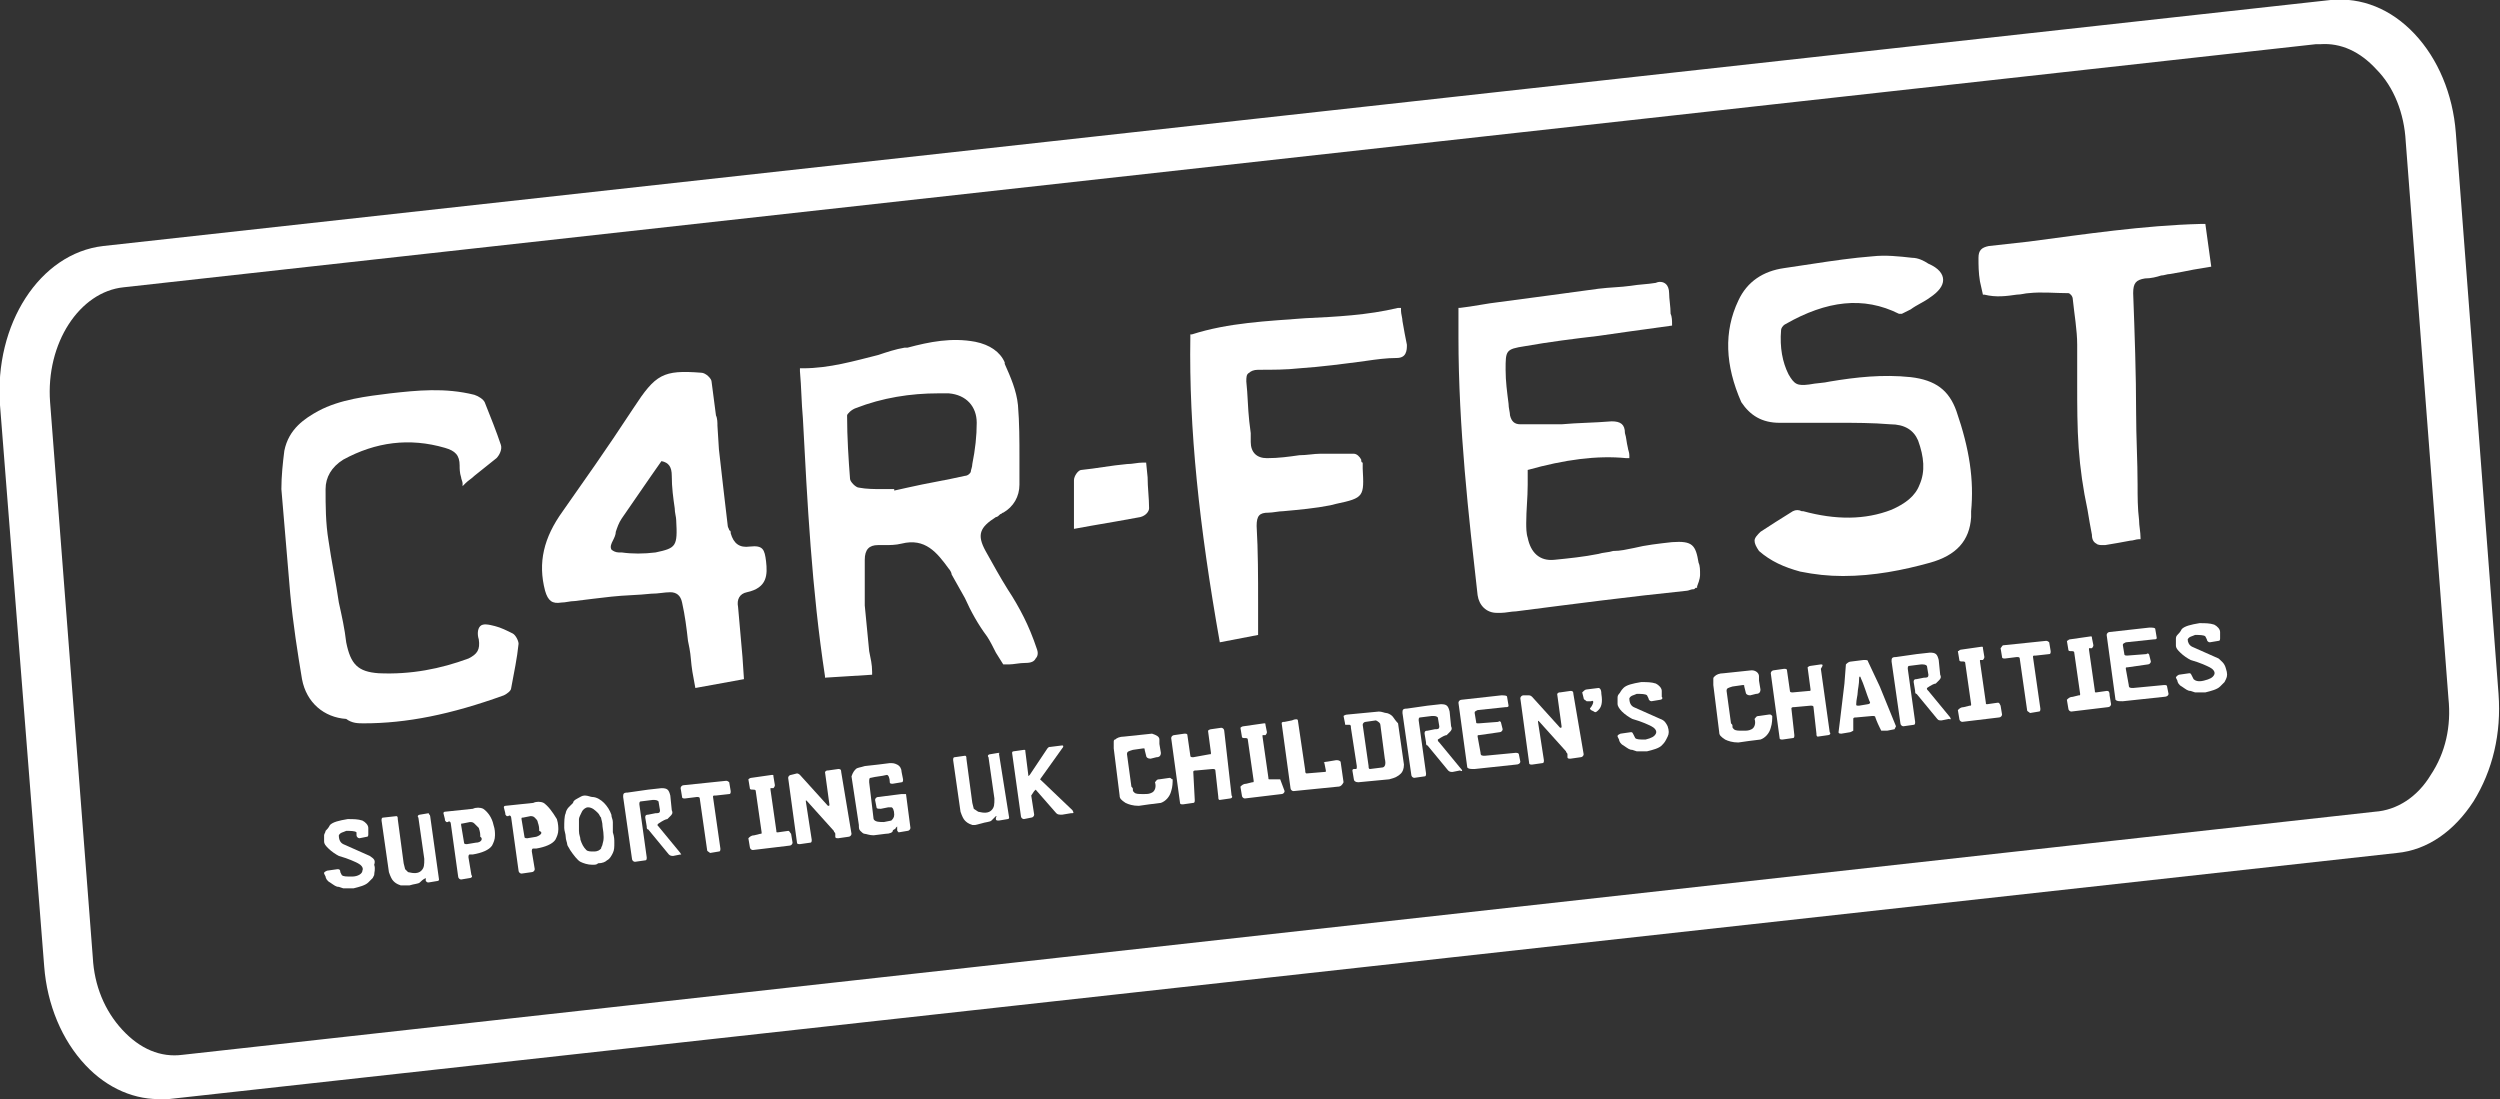 <?xml version="1.0" encoding="utf-8"?>
<!-- Generator: Adobe Illustrator 27.1.1, SVG Export Plug-In . SVG Version: 6.00 Build 0)  -->
<svg version="1.1" id="Layer_1" xmlns="http://www.w3.org/2000/svg" xmlns:xlink="http://www.w3.org/1999/xlink" x="0px" y="0px"
	 viewBox="0 0 169.7 74.6" style="enable-background:new 0 0 169.7 74.6;" xml:space="preserve">
<rect x="0" y="0" width="169.7" height="74.6" fill="#333333" stroke="none"/>
<style type="text/css">
	.st0{fill:#FFFFFF;}
</style>
<g>
	<path class="st0" d="M169.6,47.1L166.7,9c-0.2-2.6-1.2-5-2.8-6.7s-3.6-2.5-5.7-2.3L7,16.7C2.7,17.2-0.4,22,0,27.5l3,38.1
		c0.2,2.6,1.2,5,2.8,6.7c1.5,1.6,3.4,2.4,5.3,2.3c0.1,0,0.3,0,0.4,0l151.2-16.7c2.1-0.2,3.9-1.5,5.2-3.5
		C169.2,52.3,169.8,49.8,169.6,47.1L169.6,47.1z M165,52.6c-0.9,1.5-2.3,2.4-3.8,2.5L12.4,71.6c-1.5,0.2-2.9-0.4-4.1-1.7
		s-1.9-3-2-4.9L3.4,27.3c-0.3-4,2-7.5,5-7.8L157.2,3c0.1,0,0.2,0,0.3,0c1.4-0.1,2.7,0.5,3.8,1.7c1.2,1.2,1.9,3,2,4.9l2.9,37.8
		C166.4,49.3,166,51.1,165,52.6L165,52.6z"/>
	<path class="st0" d="M67,43.2c0.2,0.3,0.4,0.7,0.6,1.1l0.5,0.8h0.1c0.1,0,0.2,0,0.3,0c0.3,0,0.7-0.1,1.1-0.1s0.6-0.1,0.7-0.3
		c0.1-0.1,0.2-0.3,0.1-0.6c-0.3-0.9-0.6-1.6-0.9-2.2s-0.7-1.3-1.1-1.9c-0.5-0.8-1-1.7-1.5-2.6c-0.6-1.1-0.4-1.6,0.7-2.3
		c0.1,0,0.2-0.1,0.3-0.2c0.1,0,0.1-0.1,0.2-0.1c0.7-0.4,1.1-1.1,1.1-1.9c0-0.6,0-1.2,0-1.8c0-1.2,0-2.4-0.1-3.6
		c-0.1-1-0.5-1.9-0.9-2.8v-0.1c-0.3-0.7-1-1.2-2-1.4c-1.6-0.3-3.1,0-4.6,0.4h-0.2c-0.6,0.1-1.2,0.3-1.8,0.5C58,24.5,56.3,25,54.5,25
		h-0.2v0.2c0.1,1.1,0.1,2.1,0.2,3.2c0.3,5.7,0.6,11.6,1.5,17.5V46l3.2-0.2v-0.2c0-0.5-0.1-0.9-0.2-1.4c-0.1-1.1-0.2-2.1-0.3-3.1
		c0-0.7,0-1.4,0-2c0-0.4,0-0.8,0-1.1c0-0.7,0.3-1,0.9-1c0.2,0,0.3,0,0.5,0c0.3,0,0.7,0,1.1-0.1c1.6-0.4,2.4,0.6,3.2,1.7
		c0.1,0.1,0.2,0.3,0.2,0.4l0.9,1.6C65.9,41.5,66.4,42.4,67,43.2L67,43.2z M66.3,28.7c0,0.9-0.1,1.8-0.3,2.8c0,0.2-0.1,0.4-0.1,0.5
		s-0.2,0.3-0.4,0.3c-1.3,0.3-2.6,0.5-3.9,0.8l-0.9,0.2v-0.1h-0.1c-0.2,0-0.5,0-0.7,0c-0.5,0-1.1,0-1.6-0.1c-0.2,0-0.6-0.4-0.6-0.6
		c-0.1-1.3-0.2-2.8-0.2-4.3c0-0.1,0.3-0.4,0.6-0.5c1.8-0.7,3.7-1,5.6-1c0.2,0,0.5,0,0.7,0C65.6,26.8,66.3,27.6,66.3,28.7L66.3,28.7z
		"/>
	<path class="st0" d="M120.8,28.7L120.8,28.7c0.9,0,1.8,0,2.7,0c0.4,0,0.9,0,1.3,0c1.1,0,2.3,0,3.5,0.1c1,0,1.6,0.4,1.9,1.1
		c0.4,1.1,0.5,2.1,0.1,3c-0.3,0.8-1,1.3-1.9,1.7c-1.8,0.7-3.8,0.7-6,0.1h-0.1c-0.2-0.1-0.4-0.1-0.6,0c-0.8,0.5-1.6,1-2.2,1.4
		c-0.2,0.2-0.4,0.4-0.4,0.6s0.1,0.4,0.3,0.7c0.8,0.7,1.7,1.1,2.8,1.4c1,0.2,1.9,0.3,2.9,0.3c2.1,0,4.1-0.4,5.9-0.9
		c1.8-0.5,2.7-1.5,2.8-3.1c0-0.1,0-0.2,0-0.2v-0.2c0.2-2.1-0.1-4.2-1-6.8c-0.5-1.4-1.4-2.1-3.1-2.3c-1.9-0.2-3.7,0-5.5,0.3
		c-0.4,0.1-0.9,0.1-1.4,0.2c-0.8,0.1-1,0-1.4-0.7c-0.4-0.8-0.6-1.8-0.5-3c0-0.1,0.1-0.3,0.3-0.4c2.8-1.6,5.3-1.9,7.7-0.7h0.1h0.1
		c0.2-0.1,0.4-0.2,0.6-0.3c0.4-0.3,0.9-0.5,1.3-0.8c0.6-0.4,0.9-0.8,0.9-1.2s-0.3-0.8-1-1.1c-0.3-0.2-0.7-0.4-1.1-0.4l0,0
		c-0.9-0.1-1.8-0.2-2.7-0.1c-1.3,0.1-2.7,0.3-4,0.5c-0.7,0.1-1.3,0.2-2,0.3c-1.4,0.2-2.5,0.9-3.1,2.2c-1,2.1-0.9,4.4,0.2,6.9
		C118.8,28.2,119.6,28.7,120.8,28.7L120.8,28.7z"/>
	<path class="st0" d="M115.4,39c0-0.3,0-0.6-0.1-0.8c-0.2-1.2-0.4-1.5-1.8-1.4c-0.9,0.1-1.8,0.2-2.6,0.4c-0.5,0.1-0.9,0.2-1.4,0.2
		c-0.3,0.1-0.7,0.1-1,0.2c-1,0.2-2,0.3-3,0.4s-1.6-0.5-1.8-1.5c-0.1-0.3-0.1-0.7-0.1-1c0-0.9,0.1-1.7,0.1-2.6v-1
		c2.5-0.7,4.7-1,6.7-0.8h0.2v-0.2c0-0.2-0.1-0.4-0.1-0.5c-0.1-0.4-0.1-0.7-0.2-1c0-0.6-0.3-0.8-0.9-0.8c-1.2,0.1-2.3,0.1-3.4,0.2
		c-0.6,0-1.2,0-1.8,0c-0.3,0-0.7,0-1,0c-0.4,0-0.6-0.2-0.7-0.6c0-0.2-0.1-0.5-0.1-0.8c-0.1-0.8-0.2-1.5-0.2-2.3c0-1.3,0-1.4,1.3-1.6
		c1.7-0.3,3.3-0.5,5-0.7c0.7-0.1,1.4-0.2,2.1-0.3l2.9-0.4V22c0-0.2,0-0.5-0.1-0.7c0-0.5-0.1-1-0.1-1.4c0-0.3-0.1-0.5-0.2-0.6
		c-0.2-0.2-0.5-0.2-0.7-0.1c-0.6,0.1-1.1,0.1-1.7,0.2c-0.7,0.1-1.4,0.1-2.2,0.2c-2.2,0.3-4.4,0.6-6.7,0.9c-0.9,0.1-1.8,0.3-2.7,0.4
		H99V21c0,0.2,0,0.4,0,0.6c0,0.4,0,0.8,0,1.3c0,6.1,0.7,12.2,1.3,17.5c0.1,0.7,0.6,1.2,1.3,1.2h0.1h0.2c0.3,0,0.7-0.1,1-0.1
		c3.9-0.5,7.7-1,11.6-1.4c0.1,0,0.3-0.1,0.4-0.1s0.1,0,0.2-0.1h0.1v-0.1C115.4,39.3,115.4,39.1,115.4,39L115.4,39z"/>
	<path class="st0" d="M50.7,40.2c1.4-0.3,1.4-1.2,1.3-2.1c-0.1-0.8-0.2-1.1-1.1-1c-0.7,0.1-1.1-0.2-1.3-0.9c0-0.1,0-0.2-0.1-0.2
		c0-0.1-0.1-0.2-0.1-0.3c-0.2-1.7-0.4-3.4-0.6-5.2l-0.1-1.6c0-0.2,0-0.5-0.1-0.7c-0.1-0.8-0.2-1.5-0.3-2.3c0-0.2-0.4-0.6-0.7-0.6
		c-2.6-0.2-3.1,0.1-4.6,2.4c-1.9,2.9-3.4,5-4.8,7c-1.3,1.8-1.7,3.5-1.2,5.4c0.2,0.7,0.5,0.9,1.1,0.8c0.3,0,0.6-0.1,0.9-0.1
		c0.8-0.1,1.6-0.2,2.5-0.3c0.9-0.1,1.8-0.1,2.7-0.2c0.5,0,0.9-0.1,1.3-0.1c0.4,0,0.7,0.2,0.8,0.7c0.2,0.9,0.3,1.7,0.4,2.6l0.1,0.5
		c0.1,0.5,0.1,1,0.2,1.6l0.2,1.1l3.3-0.6l-0.1-1.5c-0.1-1.2-0.2-2.2-0.3-3.4C50,40.7,50.2,40.3,50.7,40.2L50.7,40.2z M44.5,37.5
		c-0.8,0.1-1.6,0.1-2.3,0H42c-0.2,0-0.4-0.1-0.5-0.2c-0.1-0.2,0-0.4,0.1-0.6s0.2-0.4,0.2-0.6c0.1-0.3,0.2-0.6,0.4-0.9
		c0.7-1,1.3-1.9,2-2.9c0.2-0.3,0.5-0.7,0.7-1c0.5,0.1,0.7,0.4,0.7,1c0,0.8,0.1,1.5,0.2,2.2c0,0.3,0.1,0.6,0.1,0.8
		C46,37.1,45.9,37.2,44.5,37.5L44.5,37.5z"/>
	<path class="st0" d="M24.7,49.1c2.9,0,5.9-0.6,9.5-1.9c0.2-0.1,0.5-0.3,0.5-0.5c0.2-1.1,0.4-2,0.5-3c0-0.2-0.2-0.6-0.4-0.7
		c-0.4-0.2-0.8-0.4-1.2-0.5s-0.8-0.2-1,0s-0.2,0.6-0.1,0.9c0.1,0.7-0.1,1-0.7,1.3c-1.9,0.7-3.9,1.1-6.1,1c-1.4-0.1-1.9-0.6-2.2-2.1
		c-0.1-0.9-0.3-1.8-0.5-2.7c-0.2-1.4-0.5-2.8-0.7-4.2c-0.2-1.2-0.2-2.4-0.2-3.5c0-0.8,0.4-1.5,1.2-2c2.2-1.2,4.5-1.5,6.9-0.8
		c0.7,0.2,1,0.5,1,1.2c0,0.2,0,0.5,0.1,0.8c0,0.1,0.1,0.3,0.1,0.4V33l0.2-0.2c0.2-0.2,0.4-0.3,0.6-0.5c0.5-0.4,1-0.8,1.5-1.2
		c0.2-0.2,0.4-0.6,0.3-0.9c-0.3-0.9-0.7-1.9-1.1-2.9c-0.1-0.2-0.4-0.4-0.7-0.5c-2-0.5-3.9-0.3-5.7-0.1c-1.6,0.2-3.4,0.4-4.9,1.2
		c-0.9,0.5-2,1.2-2.3,2.7c-0.1,0.8-0.2,1.7-0.2,2.6c0.2,2.4,0.4,4.8,0.6,7.1c0.2,2.1,0.5,4,0.8,5.8c0.3,1.6,1.5,2.6,3,2.7
		C23.9,49.1,24.3,49.1,24.7,49.1L24.7,49.1z"/>
	<path class="st0" d="M82.8,43.6l2.6-0.5V43c0-0.7,0-1.4,0-2.1c0-1.7,0-3.5-0.1-5.2c0-0.7,0.2-0.9,0.8-0.9c0.3,0,0.7-0.1,1-0.1
		c1.1-0.1,2.2-0.2,3.2-0.4l0.4-0.1c1.9-0.4,1.9-0.5,1.8-2.4v-0.3v-0.1l0,0c-0.1,0-0.1-0.1-0.1-0.2c-0.1-0.2-0.3-0.4-0.5-0.4
		c-0.7,0-1.4,0-2.3,0c-0.4,0-0.9,0.1-1.4,0.1c-0.7,0.1-1.4,0.2-2.2,0.2l0,0c-0.7,0-1.1-0.4-1.1-1.1c0-0.1,0-0.2,0-0.3s0-0.2,0-0.3
		l-0.1-0.8c-0.1-0.9-0.1-1.8-0.2-2.7c0-0.3,0-0.5,0.2-0.6c0.1-0.1,0.3-0.2,0.6-0.2c1,0,1.9,0,2.8-0.1c1.5-0.1,3-0.3,4.5-0.5
		c0.7-0.1,1.4-0.2,2.1-0.2c0.3,0,0.5-0.1,0.6-0.3s0.1-0.4,0.1-0.6c-0.1-0.5-0.2-1-0.3-1.6c0-0.2-0.1-0.5-0.1-0.7v-0.2h-0.2
		c-2.1,0.5-4.2,0.6-6.3,0.7c-2.6,0.2-5.2,0.3-7.7,1.1h-0.1v0.2C80.7,29.1,81.4,35.7,82.8,43.6L82.8,43.6L82.8,43.6z"/>
	<path class="st0" d="M134.6,20h0.1c0.8,0.2,1.5,0.1,2.2,0c0.3,0,0.6-0.1,0.8-0.1c0.9-0.1,1.8,0,2.7,0c0.1,0,0.3,0.2,0.3,0.4
		c0.1,1,0.3,2.1,0.3,3.1c0,0.9,0,1.8,0,2.7c0,1.4,0,2.9,0.1,4.3c0.1,1.4,0.3,2.8,0.6,4.2c0.1,0.6,0.2,1.2,0.3,1.7
		c0,0.3,0.1,0.5,0.3,0.6c0.1,0.1,0.3,0.1,0.4,0.1c0.1,0,0.2,0,0.2,0c0.6-0.1,1.2-0.2,1.7-0.3c0.2,0,0.4-0.1,0.6-0.1h0.1v-0.1
		c0-0.4-0.1-0.8-0.1-1.2c-0.1-0.8-0.1-1.6-0.1-2.4c0-1.6-0.1-3.2-0.1-4.9c0-2.6-0.1-5.4-0.2-8.1c0-0.7,0.2-0.9,0.8-1
		c0.4,0,0.8-0.1,1.1-0.2c0.2,0,0.4-0.1,0.6-0.1c0.6-0.1,1.1-0.2,1.6-0.3l1.2-0.2l-0.4-2.9h-0.1c-0.1,0-0.1,0-0.1,0
		c-0.1,0-0.1,0-0.1,0c-3.9,0.1-7.9,0.7-11.7,1.2c-0.9,0.1-1.8,0.2-2.7,0.3c-0.5,0.1-0.7,0.3-0.7,0.8s0,1,0.1,1.6L134.6,20L134.6,20z
		"/>
	<path class="st0" d="M78,34.5c0-0.7-0.1-1.4-0.1-2.1l-0.1-1h-0.2c-0.4,0-0.7,0.1-1.1,0.1c-1.1,0.1-2.1,0.3-3.1,0.4
		c-0.2,0-0.5,0.4-0.5,0.7c0,0.7,0,1.3,0,2.1c0,0.3,0,0.6,0,0.9v0.3l1.1-0.2c1.2-0.2,2.3-0.4,3.4-0.6C77.8,35,78,34.7,78,34.5
		L78,34.5z"/>
	<path class="st0" d="M25.1,58.1l-1.8-0.8C23.1,57.2,23,57,23,56.7c0.1-0.2,0.3-0.2,0.5-0.3c0.3,0,0.6,0,0.7,0.1v0.2
		c0,0.1,0.1,0.2,0.2,0.2l0.5-0.1c0.1,0,0.1-0.1,0.1-0.2v-0.4c0-0.2-0.2-0.4-0.4-0.5c-0.3-0.1-0.6-0.1-1-0.1c-0.6,0.1-1,0.2-1.2,0.4
		c-0.1,0.2-0.2,0.3-0.3,0.4c0,0.1-0.1,0.2-0.1,0.3c0,0.1,0,0.2,0,0.4s0.1,0.3,0.3,0.5c0.2,0.2,0.5,0.4,0.7,0.5
		c0.7,0.2,1.1,0.4,1.3,0.5c0.2,0.1,0.4,0.3,0.3,0.5c0,0.2-0.3,0.4-0.7,0.4c-0.4,0-0.6,0-0.7-0.1l-0.1-0.2c0-0.2-0.1-0.2-0.2-0.2
		l-0.7,0.1C22,59.2,22,59.2,22,59.3l0.1,0.2c0,0.1,0.1,0.3,0.3,0.4c0.3,0.2,0.4,0.3,0.6,0.3l0.3,0.1c0.1,0,0.3,0,0.7,0
		c0.4-0.1,0.8-0.2,1-0.4c0.1-0.1,0.2-0.2,0.3-0.3l0.1-0.2c0-0.2,0.1-0.4,0-0.7C25.5,58.4,25.4,58.3,25.1,58.1L25.1,58.1z"/>
	<path class="st0" d="M29.1,55.2l-0.6,0.1c-0.1,0-0.2,0.1-0.1,0.2l0.4,2.8c0,0.4,0,0.6-0.2,0.8c-0.2,0.2-0.5,0.2-0.9,0.1L27.5,59
		l-0.1-0.4l-0.4-3c0-0.1,0-0.2-0.1-0.2L26,55.5c-0.1,0-0.1,0.1-0.1,0.2l0.5,3.5c0.1,0.3,0.2,0.5,0.3,0.6c0.1,0.1,0.2,0.2,0.5,0.3
		h0.2h0.4c0.3-0.1,0.6-0.1,0.7-0.2s0.2-0.2,0.4-0.3c0,0,0,0,0,0.1v0.1c0.1,0.1,0.1,0.1,0.2,0.1l0.6-0.1c0.1,0,0.1-0.1,0.1-0.1
		l-0.6-4.3C29.2,55.3,29.1,55.3,29.1,55.2L29.1,55.2z"/>
	<path class="st0" d="M32.8,54.9c-0.2-0.1-0.5-0.1-0.7,0l-1.9,0.2c-0.1,0-0.1,0.1-0.1,0.1l0.1,0.4c0,0.1,0,0.1,0.1,0.2h0.1
		c0.1-0.1,0.2,0,0.2,0.1l0.5,3.6c0,0.1,0.1,0.2,0.2,0.2l0.6-0.1c0.1,0,0.2-0.1,0.1-0.2l-0.2-1.2c0-0.1,0-0.2,0.1-0.2h0.2
		c0.6-0.1,1.1-0.3,1.3-0.6c0.1-0.2,0.2-0.4,0.2-0.7c0-0.2,0-0.4-0.1-0.7C33.4,55.5,33.1,55.1,32.8,54.9L32.8,54.9z M32.3,57.2
		l-0.6,0.1c-0.1,0-0.2,0-0.2-0.1L31.3,56c0-0.1,0-0.1,0.1-0.1l0.5-0.1c0.1,0,0.2,0,0.3,0.1s0.2,0.2,0.3,0.3c0.1,0.3,0.1,0.4,0.1,0.6
		C32.8,56.9,32.7,57.2,32.3,57.2L32.3,57.2z"/>
	<path class="st0" d="M36.9,54.5c-0.2-0.1-0.5-0.1-0.7,0l-1.9,0.2c-0.1,0-0.1,0.1-0.1,0.1l0.1,0.4c0,0.1,0,0.1,0.1,0.2h0.1
		c0.1-0.1,0.2,0,0.2,0.1l0.5,3.6c0,0.1,0.1,0.2,0.2,0.2l0.7-0.1c0.1,0,0.2-0.1,0.2-0.2l-0.2-1.2c0-0.1,0-0.2,0.1-0.2h0.2
		c0.6-0.1,1.1-0.3,1.3-0.6c0.1-0.2,0.2-0.4,0.2-0.7c0-0.1,0-0.4-0.1-0.7C37.5,55.1,37.2,54.7,36.9,54.5L36.9,54.5z M36.4,56.8
		l-0.6,0.1c-0.1,0-0.2,0-0.2-0.1l-0.2-1.2c0-0.1,0-0.1,0.1-0.1l0.5-0.1c0.1,0,0.2,0,0.3,0.1s0.2,0.2,0.2,0.3
		c0.1,0.3,0.1,0.4,0.1,0.6C36.9,56.5,36.7,56.7,36.4,56.8L36.4,56.8z"/>
	<path class="st0" d="M41.6,55.8c0-0.2-0.1-0.3-0.1-0.5c-0.1-0.3-0.3-0.6-0.5-0.8c-0.2-0.2-0.5-0.4-0.8-0.4c-0.1,0-0.3-0.1-0.5-0.1
		s-0.3,0.1-0.5,0.2s-0.3,0.2-0.3,0.3c-0.1,0.1-0.2,0.2-0.3,0.3s-0.2,0.3-0.2,0.4c-0.1,0.2-0.1,0.6-0.1,1c0,0.2,0.1,0.4,0.1,0.6
		s0.1,0.4,0.1,0.5s0.1,0.2,0.2,0.4c0.2,0.3,0.5,0.7,0.7,0.8c0.2,0.1,0.5,0.2,0.8,0.2c0.2,0,0.3,0,0.4-0.1c0.3,0,0.5-0.1,0.6-0.2
		c0.2-0.1,0.3-0.3,0.4-0.5c0.1-0.2,0.1-0.4,0.1-0.7c0-0.2,0-0.4-0.1-0.7L41.6,55.8L41.6,55.8z M40.9,57.3c0,0.1-0.1,0.2-0.1,0.3
		c-0.1,0.1-0.2,0.2-0.5,0.2c-0.2,0-0.4,0-0.5-0.1c-0.2-0.2-0.3-0.4-0.4-0.7c0-0.2-0.1-0.3-0.1-0.6v-0.5c0-0.1,0-0.2,0-0.3
		c0-0.1,0.1-0.3,0.2-0.5c0.1-0.2,0.3-0.3,0.4-0.3c0.3,0,0.5,0.2,0.7,0.4c0.1,0.1,0.1,0.2,0.2,0.3c0,0.1,0.1,0.3,0.1,0.6
		C41,56.7,41,57,40.9,57.3L40.9,57.3z"/>
	<path class="st0" d="M46.1,57.8l-1.4-1.7c-0.1-0.1-0.1-0.1,0-0.2c0.3-0.2,0.5-0.3,0.6-0.3l0.2-0.2c0.1-0.1,0.2-0.2,0.1-0.4l-0.1-1
		c-0.1-0.4-0.2-0.5-0.6-0.5L44,53.6l-1.4,0.2c-0.3,0-0.3,0.1-0.3,0.3l0.6,4.2c0,0.1,0.1,0.2,0.2,0.2l0.7-0.1c0.1,0,0.1-0.1,0.1-0.2
		l-0.5-3.6c0-0.1,0-0.2,0.1-0.2l0.8-0.1c0.2,0,0.3,0,0.4,0.1l0.1,0.6c0,0.2-0.1,0.2-0.3,0.2L44,55.3c-0.2,0-0.2,0.1-0.2,0.2l0.1,0.6
		c0,0.1,0,0.2,0.1,0.2l1.4,1.7c0.1,0.1,0.2,0.1,0.3,0.1l0.5-0.1C46.3,58.1,46.2,57.9,46.1,57.8L46.1,57.8z"/>
	<path class="st0" d="M49.3,53l-2.9,0.3c-0.1,0-0.2,0.1-0.2,0.2l0.1,0.6c0,0.1,0.1,0.1,0.2,0.1l0.8-0.1c0.1,0,0.2,0,0.2,0.1l0.5,3.5
		c0,0.1,0.1,0.1,0.2,0.2l0.6-0.1c0.1,0,0.1-0.1,0.1-0.2l-0.5-3.5c0-0.1,0-0.1,0.2-0.1l0.9-0.1c0.1,0,0.1-0.1,0.1-0.2l-0.1-0.6
		C49.5,53.1,49.4,53,49.3,53z"/>
	<path class="st0" d="M53.5,56.4l-0.7,0.1c-0.1,0-0.1,0-0.1-0.1l-0.4-2.8v-0.1h0.2c0,0,0.1-0.1,0.1-0.2l-0.1-0.6
		c0-0.1,0-0.1-0.1-0.1L51,52.8c-0.1,0-0.2,0.1-0.2,0.1l0.1,0.6c0,0.1,0.1,0.1,0.2,0.1c0.1,0,0.2,0,0.2,0.1l0.4,2.8
		c0,0.1,0,0.1-0.1,0.1l-0.4,0.1c-0.2,0-0.3,0.1-0.4,0.2l0.1,0.6c0,0.1,0.1,0.2,0.2,0.2l2.5-0.3c0.1,0,0.2-0.1,0.2-0.2l-0.1-0.6
		C53.6,56.5,53.6,56.4,53.5,56.4L53.5,56.4z"/>
	<path class="st0" d="M57.1,52.4c0-0.2-0.1-0.2-0.2-0.2l-0.7,0.1c-0.1,0-0.1,0-0.2,0.1l0.3,2.2c0,0.1,0,0.1-0.1,0.1l-1.9-2.1
		c0,0-0.1-0.1-0.2-0.1l-0.4,0.1c-0.1,0-0.2,0.1-0.2,0.2l0.6,4.4c0,0.1,0.1,0.1,0.2,0.1l0.7-0.1c0.1,0,0.1-0.1,0.1-0.2l-0.4-2.6
		c0-0.1,0-0.1,0.1,0l1.8,2c0,0.1,0.1,0.1,0.1,0.2v0.2c0,0.1,0.1,0.1,0.2,0.1l0.7-0.1c0.1,0,0.2-0.1,0.2-0.2L57.1,52.4L57.1,52.4z"/>
	<path class="st0" d="M61.2,53.9l-1.6,0.2c-0.1,0-0.2,0.1-0.2,0.2l0.1,0.5c0,0.1,0.1,0.1,0.3,0.1l0.5-0.1h0.2c0.1,0,0.2,0.2,0.2,0.5
		c0,0.2-0.1,0.3-0.2,0.4L60,55.8c-0.3,0-0.6,0-0.7-0.2L59,53.1c0-0.2,0-0.3,0.1-0.3c0.4-0.1,0.7-0.1,1.1-0.2c0.1,0,0.2,0.2,0.2,0.5
		c0,0.1,0.1,0.1,0.2,0.1l0.6-0.1c0.1,0,0.1-0.1,0.1-0.2l-0.1-0.5c0-0.2-0.1-0.4-0.3-0.5s-0.3-0.1-0.5-0.1l-0.8,0.1L58.7,52
		c-0.3,0.1-0.5,0.1-0.6,0.2s-0.2,0.2-0.3,0.5l0.5,3.3c0,0.2,0,0.3,0.1,0.4s0.2,0.2,0.3,0.2s0.3,0.1,0.6,0.1l0.8-0.1
		c0.3,0,0.5-0.1,0.5-0.2s0.2-0.1,0.2-0.2l0.1-0.1v0.2c0,0.1,0,0.1,0.1,0.2l0.6-0.1c0.1,0,0.2-0.1,0.2-0.2l-0.3-2.3
		C61.4,53.9,61.3,53.9,61.2,53.9L61.2,53.9z"/>
	<path class="st0" d="M67.8,51.1l-0.6,0.1c-0.1,0-0.2,0.1-0.1,0.2l0.4,2.8c0,0.4,0,0.6-0.2,0.8c-0.2,0.2-0.5,0.2-0.9,0.1l-0.3-0.2
		L66,54.5l-0.4-3c0-0.1,0-0.2-0.1-0.2l-0.7,0.1c-0.1,0-0.1,0.1-0.1,0.2l0.5,3.5c0.1,0.3,0.2,0.5,0.3,0.6c0.1,0.1,0.2,0.2,0.5,0.3
		h0.2l0.4-0.1c0.3-0.1,0.6-0.1,0.7-0.2s0.2-0.2,0.3-0.3c0,0,0.1,0,0,0.1v0.1c0,0.1,0.1,0.1,0.2,0.1l0.6-0.1c0.1,0,0.1-0.1,0.1-0.1
		L67.8,51.1C67.9,51.2,67.9,51.1,67.8,51.1L67.8,51.1z"/>
	<path class="st0" d="M70.6,52.9l1.5-2.1c0.1-0.1,0.1-0.2,0-0.2l-0.8,0.1c-0.1,0-0.1,0-0.2,0.1l-1.2,1.8c-0.1,0.1-0.1,0.1-0.1,0
		L69.6,51c0-0.1,0-0.1-0.1-0.1L68.8,51c-0.1,0-0.1,0.1-0.1,0.1l0.6,4.3c0,0.1,0.1,0.2,0.2,0.2l0.5-0.1c0.1,0,0.2-0.1,0.2-0.2L70,54
		l0.2-0.3c0.1-0.1,0.1-0.1,0.1-0.1l1.4,1.6c0.1,0.1,0.2,0.1,0.4,0.1l0.6-0.1c0.2,0,0.2,0,0.1-0.2L70.6,52.9L70.6,52.9z"/>
	<path class="st0" d="M79.4,52.8l-0.7,0.1c-0.2,0-0.2,0.1-0.3,0.2c0.1,0.3,0,0.6-0.2,0.7s-0.3,0.1-0.6,0.1c-0.3,0-0.5,0-0.6-0.1
		s-0.1-0.1-0.1-0.2s0-0.1-0.1-0.2l-0.3-2.2c0-0.2,0.1-0.2,0.4-0.3l0.7-0.1c0.1,0,0.1,0,0.1,0.1l0.1,0.4c0,0.1,0.1,0.2,0.3,0.2
		l0.4-0.1c0.2,0,0.3-0.1,0.3-0.3l-0.1-0.6v-0.3c0-0.2-0.2-0.3-0.5-0.4L76.3,50c-0.3,0-0.5,0.1-0.6,0.2c-0.1,0-0.1,0.1-0.1,0.2
		s0,0.2,0,0.4L76,54c0,0.2,0.1,0.3,0.4,0.5c0.2,0.1,0.5,0.2,0.9,0.2l0.7-0.1l0.8-0.1c0.3-0.1,0.6-0.4,0.7-0.8
		c0.1-0.3,0.1-0.6,0.1-0.8C79.5,52.9,79.5,52.8,79.4,52.8L79.4,52.8z"/>
	<path class="st0" d="M83.1,49.6c0-0.1-0.1-0.2-0.2-0.2l-0.7,0.1c-0.1,0-0.2,0.1-0.2,0.1l0.2,1.5c0,0.1,0,0.1-0.1,0.1L81,51.4
		c-0.1,0-0.2,0-0.2-0.1l-0.2-1.4c0-0.1-0.1-0.1-0.2-0.1l-0.7,0.1c-0.1,0-0.2,0.1-0.2,0.2l0.6,4.4c0,0.1,0.1,0.1,0.2,0.1l0.7-0.1
		c0.1,0,0.1-0.1,0.1-0.2L81,52.4c0-0.1,0.1-0.1,0.2-0.1l1.1-0.1c0.1,0,0.2,0,0.2,0.1l0.2,1.8c0,0.1,0,0.2,0.1,0.2l0.7-0.1
		c0.1,0,0.2-0.1,0.1-0.2L83.1,49.6L83.1,49.6z"/>
	<path class="st0" d="M86.9,52.9h-0.7c-0.1,0-0.1,0-0.1-0.1L85.7,50v-0.1h0.2c0,0,0.1-0.1,0.1-0.2l-0.1-0.5c0-0.1,0-0.1-0.1-0.1
		l-1.4,0.2c-0.1,0-0.2,0.1-0.2,0.1l0.1,0.6c0,0.1,0.1,0.1,0.2,0.1s0.2,0,0.2,0.1l0.4,2.8c0,0.1,0,0.1-0.1,0.1l-0.4,0.1
		c-0.2,0-0.3,0.1-0.4,0.2l0.1,0.6c0,0.1,0.1,0.2,0.2,0.2l2.5-0.3c0.1,0,0.2-0.1,0.2-0.2L86.9,52.9C87,52.9,86.9,52.9,86.9,52.9
		L86.9,52.9z"/>
	<path class="st0" d="M90.7,51.6l-0.6,0.1c-0.2,0-0.3,0.1-0.2,0.1l0.1,0.5c0,0.1,0,0.1-0.1,0.1l-1.2,0.1c-0.1,0-0.1-0.1-0.1-0.2
		l-0.5-3.4c0-0.1-0.2-0.1-0.4,0L87.2,49c-0.1,0-0.2,0-0.2,0.1l0.6,4.4c0,0.1,0.1,0.2,0.2,0.2l3-0.3c0.2,0,0.3-0.1,0.4-0.3L91,51.7
		C90.9,51.6,90.8,51.6,90.7,51.6L90.7,51.6z"/>
	<path class="st0" d="M94.5,48.6c-0.1-0.1-0.3-0.2-0.4-0.2s-0.3-0.1-0.5-0.1l-2.1,0.2c-0.2,0-0.3,0.1-0.3,0.1l0.1,0.5
		c0,0.1,0,0.1,0.1,0.1h0.2c0.1,0,0.1,0.1,0.1,0.2l0.4,2.6c0,0.2,0,0.2-0.1,0.2h-0.1c-0.1,0-0.1,0.1-0.1,0.1l0.1,0.6
		c0,0.1,0.1,0.2,0.3,0.2l2.1-0.2c0.4-0.1,0.6-0.2,0.8-0.4c0.1-0.1,0.2-0.3,0.2-0.6l-0.4-2.8C94.7,48.9,94.6,48.7,94.5,48.6
		L94.5,48.6z M93.8,52.1L93,52.2c-0.1,0-0.1-0.1-0.1-0.2l-0.4-2.8c0-0.1,0.1-0.2,0.2-0.2l0.7-0.1c0.2,0.1,0.3,0.2,0.3,0.3l0.3,2.3
		C94.1,51.9,94,52.1,93.8,52.1z"/>
	<path class="st0" d="M99.1,52.1l-1.4-1.7c-0.1-0.1-0.1-0.1-0.1-0.2c0.3-0.2,0.5-0.3,0.6-0.3l0.2-0.2c0.1-0.1,0.2-0.2,0.1-0.4
		l-0.1-1c-0.1-0.4-0.2-0.5-0.6-0.5l-0.9,0.1l-1.4,0.2c-0.3,0-0.3,0.1-0.3,0.3l0.6,4.2c0,0.1,0.1,0.2,0.2,0.2l0.7-0.1
		c0.1,0,0.1-0.1,0.1-0.2l-0.5-3.6c0-0.1,0-0.2,0.1-0.2l0.8-0.1c0.2,0,0.3,0,0.4,0.1l0.1,0.6c0,0.2-0.1,0.2-0.3,0.2l-0.5,0.1
		c-0.2,0-0.2,0.1-0.2,0.2l0.1,0.6c0,0.1,0,0.2,0.1,0.2l1.4,1.7c0.1,0.1,0.2,0.1,0.3,0.1l0.5-0.1C99.3,52.4,99.3,52.3,99.1,52.1
		L99.1,52.1z"/>
	<path class="st0" d="M102.9,51.1l-2.1,0.2c-0.2,0-0.3,0-0.3-0.2l-0.2-1.1c0-0.1,0-0.1,0.1-0.1l1.4-0.2c0.1,0,0.2-0.1,0.2-0.2
		l-0.1-0.4c0-0.1-0.1-0.2-0.2-0.1l-1.3,0.1c-0.2,0-0.2,0-0.2-0.1l-0.1-0.6c0-0.1,0-0.1,0.2-0.2l1.9-0.2c0.1,0,0.2,0,0.2-0.1
		l-0.1-0.6c0-0.1-0.2-0.1-0.4-0.1l-2.7,0.3c-0.1,0-0.2,0.1-0.2,0.2l0.6,4.4c0.1,0.1,0.2,0.1,0.5,0.1l2.8-0.3c0.2,0,0.3-0.1,0.3-0.2
		l-0.1-0.5C103.1,51.2,103.1,51.1,102.9,51.1L102.9,51.1z"/>
	<path class="st0" d="M106.8,47.1c0-0.2-0.1-0.2-0.2-0.2l-0.7,0.1c-0.1,0-0.1,0-0.2,0.1l0.3,2.2c0,0.1,0,0.1-0.1,0.1l-1.9-2.1
		c0,0-0.1-0.1-0.2-0.1h-0.4c-0.1,0-0.2,0.1-0.2,0.2l0.6,4.4c0,0.1,0.1,0.1,0.2,0.1l0.7-0.1c0.1,0,0.1-0.1,0.1-0.2l-0.4-2.6
		c0-0.1,0-0.1,0.1,0l1.8,2c0,0.1,0.1,0.1,0.1,0.2v0.2c0,0.1,0.1,0.1,0.2,0.1l0.7-0.1c0.1,0,0.2-0.1,0.2-0.2L106.8,47.1L106.8,47.1z"
		/>
	<path class="st0" d="M108.5,46.7l-0.8,0.1c-0.1,0-0.2,0.1-0.3,0.2l0.1,0.4c0,0.1,0.1,0.1,0.2,0.2h0.3c0.2-0.1,0.2,0.1,0,0.4
		c-0.1,0.1-0.1,0.1,0,0.2l0.2,0.1c0.1,0.1,0.2,0,0.3-0.1c0.2-0.2,0.3-0.5,0.2-1.1C108.7,46.8,108.6,46.7,108.5,46.7L108.5,46.7z"/>
	<path class="st0" d="M112.7,48.8l-1.8-0.8c-0.2-0.1-0.3-0.3-0.3-0.6c0.1-0.2,0.3-0.2,0.5-0.3c0.3,0,0.6,0,0.7,0.1l0.1,0.2
		c0,0.1,0.1,0.2,0.2,0.2l0.6-0.1c0.1,0,0.2-0.1,0.1-0.2v-0.4c0-0.2-0.2-0.4-0.4-0.5c-0.3-0.1-0.6-0.1-1-0.1c-0.6,0.1-1,0.2-1.2,0.4
		c-0.2,0.2-0.2,0.3-0.3,0.4s-0.1,0.2-0.1,0.3c0,0.1,0,0.2,0,0.4c0,0.1,0.1,0.3,0.3,0.5c0.2,0.2,0.5,0.4,0.7,0.5
		c0.7,0.2,1.1,0.4,1.3,0.5c0.2,0.1,0.4,0.3,0.3,0.5s-0.3,0.3-0.7,0.4c-0.4,0-0.6,0-0.7-0.1l-0.1-0.2c-0.1-0.2-0.1-0.2-0.2-0.2
		l-0.7,0.1c-0.2,0.1-0.2,0.1-0.2,0.2l0.1,0.2c0,0.1,0.1,0.3,0.3,0.4c0.3,0.2,0.4,0.3,0.6,0.3l0.3,0.1c0.1,0,0.3,0,0.7,0
		c0.4-0.1,0.8-0.2,1-0.4c0.1-0.1,0.2-0.2,0.3-0.4l0.1-0.2c0.1-0.2,0.1-0.4,0-0.7C113.1,49.1,113,48.9,112.7,48.8L112.7,48.8z"/>
	<path class="st0" d="M120.1,48.5l-0.7,0.1c-0.2,0-0.2,0.1-0.3,0.2c0.1,0.3,0,0.6-0.2,0.7s-0.3,0.1-0.6,0.1c-0.3,0-0.5,0-0.6-0.1
		s-0.1-0.1-0.1-0.2s0-0.1-0.1-0.2l-0.3-2.2c0-0.2,0.1-0.2,0.4-0.3l0.7-0.1c0.1,0,0.1,0,0.1,0.1l0.1,0.4c0,0.1,0.1,0.2,0.3,0.2
		l0.4-0.1c0.2,0,0.3-0.1,0.3-0.3l-0.1-0.6v-0.3c0-0.2-0.2-0.4-0.5-0.4l-1.9,0.2c-0.3,0-0.5,0.1-0.6,0.2s-0.1,0.1-0.1,0.2
		s0,0.2,0,0.4l0.4,3.2c0,0.2,0.1,0.3,0.4,0.5c0.2,0.1,0.5,0.2,0.9,0.2l0.7-0.1l0.8-0.1c0.3-0.1,0.6-0.4,0.7-0.8
		c0.1-0.3,0.1-0.6,0.1-0.8C120.2,48.5,120.2,48.5,120.1,48.5L120.1,48.5z"/>
	<path class="st0" d="M123.6,45.1l-0.7,0.1c-0.1,0-0.2,0.1-0.2,0.1l0.2,1.5c0,0.1,0,0.1-0.1,0.1l-1.1,0.1c-0.1,0-0.2,0-0.2-0.1
		l-0.2-1.4c0-0.1-0.1-0.1-0.2-0.1l-0.7,0.1c-0.1,0-0.2,0.1-0.2,0.2l0.6,4.4c0,0.1,0.1,0.1,0.2,0.1l0.7-0.1c0.1,0,0.1-0.1,0.1-0.2
		l-0.2-1.8c0-0.1,0.1-0.1,0.2-0.1l1.1-0.1c0.1,0,0.2,0,0.2,0.1l0.2,1.8c0,0.1,0,0.2,0.1,0.2l0.7-0.1c0.1,0,0.2-0.1,0.1-0.2l-0.6-4.3
		C123.8,45.1,123.7,45.1,123.6,45.1L123.6,45.1z"/>
	<path class="st0" d="M126.8,44.9c0-0.1-0.1-0.1-0.3-0.1l-0.8,0.1c-0.2,0-0.3,0.1-0.4,0.2l-0.1,1.3l-0.3,2.5l-0.1,0.8
		c0,0.1,0.1,0.1,0.2,0.1l0.6-0.1l0.2-0.1v-0.8c0-0.1,0.1-0.1,0.2-0.1l1.1-0.1c0.1,0,0.2,0,0.2,0.1c0,0,0.1,0.3,0.3,0.7l0.1,0.2h0.4
		l0.5-0.1l0.1-0.2l-1.1-2.7L126.8,44.9L126.8,44.9z M126.8,47.8l-0.6,0.1c-0.2,0-0.2,0-0.2-0.1c0-0.3,0.1-0.6,0.1-0.8
		c0-0.2,0.1-0.5,0.1-1c0-0.1,0.1-0.1,0.1,0c0.2,0.4,0.4,1.1,0.6,1.6C127,47.7,126.9,47.8,126.8,47.8L126.8,47.8z"/>
	<path class="st0" d="M132.3,48.6l-1.4-1.7c-0.1-0.1-0.1-0.1-0.1-0.2c0.3-0.2,0.5-0.3,0.6-0.3l0.2-0.2c0.1-0.1,0.2-0.2,0.1-0.4
		l-0.1-1c-0.1-0.4-0.2-0.5-0.6-0.5l-0.9,0.1l-1.4,0.2c-0.3,0-0.3,0.1-0.3,0.3l0.6,4.2c0,0.1,0.1,0.2,0.2,0.2l0.7-0.1
		c0.1,0,0.1-0.1,0.1-0.2l-0.5-3.6c0-0.1,0-0.2,0.1-0.2l0.8-0.1c0.2,0,0.3,0,0.4,0.1l0.1,0.6c0,0.2-0.1,0.2-0.3,0.2l-0.5,0.1
		c-0.2,0-0.2,0.1-0.2,0.2l0.1,0.6c0,0.1,0,0.2,0.1,0.2l1.4,1.7c0.1,0.1,0.1,0.1,0.3,0.1l0.5-0.1C132.5,48.9,132.4,48.7,132.3,48.6
		L132.3,48.6z"/>
	<path class="st0" d="M135.6,47.7l-0.7,0.1c-0.1,0-0.1,0-0.1-0.1l-0.4-2.8v-0.1h0.2c0,0,0.1-0.1,0.1-0.2l-0.1-0.6
		c0-0.1,0-0.1-0.1-0.1l-1.4,0.2c-0.1,0-0.1,0.1-0.2,0.1l0.1,0.6c0,0.1,0.1,0.1,0.2,0.1c0.1,0,0.2,0,0.2,0.1l0.4,2.8
		c0,0.1,0,0.1-0.1,0.1l-0.4,0.1c-0.2,0-0.3,0.1-0.4,0.2l0.1,0.6c0,0.1,0.1,0.2,0.2,0.2l2.5-0.3c0.1,0,0.2-0.1,0.2-0.2l-0.1-0.6
		C135.7,47.7,135.7,47.7,135.6,47.7L135.6,47.7z"/>
	<path class="st0" d="M138.9,43.5l-2.9,0.3c-0.1,0-0.1,0.1-0.2,0.2l0.1,0.6c0,0.1,0.1,0.1,0.2,0.1l0.8-0.1c0.1,0,0.2,0,0.2,0.1
		l0.5,3.5c0,0.1,0.1,0.1,0.2,0.2l0.6-0.1c0.1,0,0.1-0.1,0.1-0.2l-0.5-3.5c0-0.1,0-0.1,0.2-0.1l0.9-0.1c0.1,0,0.1-0.1,0.1-0.2
		l-0.1-0.6C139,43.5,138.9,43.5,138.9,43.5L138.9,43.5z"/>
	<path class="st0" d="M143,46.9l-0.7,0.1c-0.1,0-0.1,0-0.1-0.1l-0.4-2.8V44h0.2c0,0,0.1-0.1,0.1-0.2l-0.1-0.5c0-0.1,0-0.1-0.1-0.1
		l-1.4,0.2c-0.1,0-0.1,0.1-0.2,0.1l0.1,0.6c0,0.1,0.1,0.1,0.2,0.1c0.1,0,0.2,0,0.2,0.1l0.4,2.8c0,0.1,0,0.1-0.1,0.1l-0.4,0.1
		c-0.2,0-0.3,0.1-0.4,0.2l0.1,0.6c0,0.1,0.1,0.2,0.2,0.2l2.5-0.3c0.1,0,0.2-0.1,0.2-0.2l-0.1-0.6C143.2,46.9,143.1,46.9,143,46.9
		L143,46.9z"/>
	<path class="st0" d="M146.9,46.5l-2.1,0.2c-0.2,0-0.3,0-0.3-0.2l-0.2-1.1c0-0.1,0-0.1,0.1-0.1l1.4-0.2c0.1,0,0.2-0.1,0.2-0.2
		l-0.1-0.4c0-0.1-0.1-0.2-0.2-0.1l-1.3,0.1c-0.1,0-0.2,0-0.2-0.1l-0.1-0.6c0-0.1,0-0.1,0.2-0.2l1.9-0.2c0.1,0,0.2,0,0.2-0.1
		l-0.1-0.6c0-0.1-0.2-0.1-0.4-0.1l-2.7,0.3c-0.1,0-0.2,0.1-0.2,0.2l0.6,4.4c0.1,0.1,0.2,0.1,0.5,0.1l2.8-0.3c0.2,0,0.3-0.1,0.3-0.2
		l-0.1-0.5C147.1,46.5,147,46.5,146.9,46.5L146.9,46.5z"/>
	<path class="st0" d="M150.6,44.7l-1.8-0.8c-0.2-0.1-0.3-0.3-0.3-0.5c0.1-0.2,0.3-0.2,0.5-0.3c0.3,0,0.6,0,0.7,0.1l0.1,0.2
		c0,0.1,0.1,0.2,0.2,0.2l0.6-0.1c0.1,0,0.1-0.1,0.1-0.2v-0.4c0-0.2-0.2-0.4-0.4-0.5c-0.3-0.1-0.6-0.1-1-0.1c-0.6,0.1-1,0.2-1.2,0.4
		c-0.1,0.2-0.2,0.3-0.3,0.4s-0.1,0.2-0.1,0.3c0,0.1,0,0.2,0,0.4s0.1,0.3,0.3,0.5s0.5,0.4,0.7,0.5c0.7,0.2,1.1,0.4,1.3,0.5
		s0.4,0.3,0.3,0.5c-0.1,0.2-0.3,0.3-0.7,0.4s-0.6,0-0.7-0.1l-0.1-0.2c-0.1-0.2-0.1-0.2-0.2-0.2l-0.7,0.1c-0.2,0.1-0.2,0.2-0.2,0.2
		l0.1,0.2c0,0.1,0.1,0.3,0.3,0.4c0.3,0.2,0.4,0.3,0.6,0.3L149,47c0.1,0,0.3,0,0.7,0c0.4-0.1,0.8-0.2,1-0.4c0.1-0.1,0.2-0.2,0.3-0.3
		l0.1-0.2c0.1-0.2,0.1-0.4,0-0.7C151,45,150.8,44.9,150.6,44.7L150.6,44.7z"/>
</g>
</svg>
